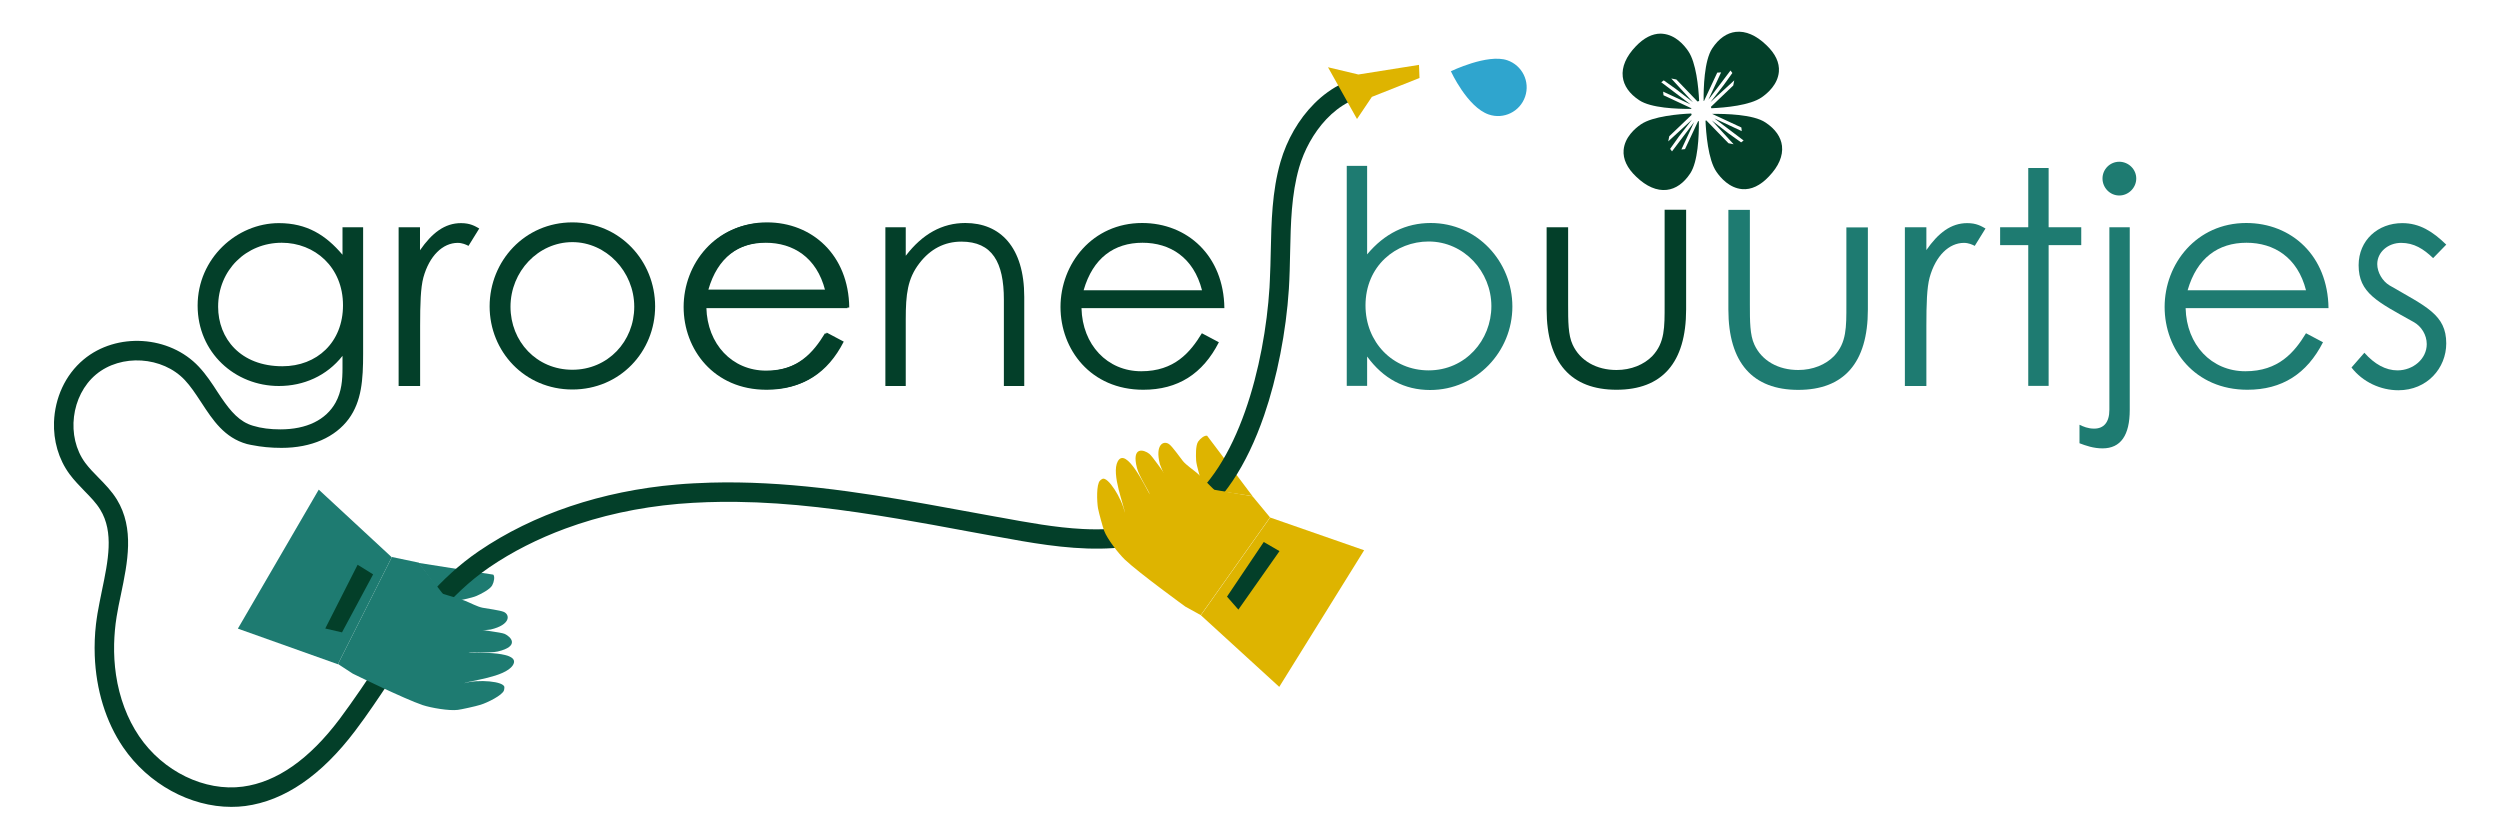 <?xml version="1.0" encoding="utf-8"?>
<!-- Generator: Adobe Illustrator 23.0.1, SVG Export Plug-In . SVG Version: 6.00 Build 0)  -->
<svg version="1.1" id="Layer_1" xmlns="http://www.w3.org/2000/svg" xmlns:xlink="http://www.w3.org/1999/xlink" x="0px" y="0px"
	 viewBox="0 0 2000 670.9" style="enable-background:new 0 0 2000 670.9;" xml:space="preserve">
<style type="text/css">
	.st0{fill:#DEB400;}
	.st1{fill:#1E7B71;}
	.st2{fill:#033F29;}
	.st3{fill:#9A1915;}
	.st4{fill:none;}
	.st5{fill:#2FA5CE;}
</style>
<g>
	<path class="st0" d="M960.8,384.3c0,0-3.6-11.7-3.9-15.9c-0.2-3.7-0.5-11.9,1.6-15.1c1.8-2.6,5.2-5.2,7.2-4.7l7.1,9.4l29.2,38.9
		l-31.5-4.8L960.8,384.3z"/>
	<path class="st1" d="M365.5,480.7c0,0,12.1-2.3,15.8-4c3.4-1.5,10.8-5.2,12.5-8.5c1.5-2.8,2.2-7.1,0.8-8.5l-11.7-1.8l-48.1-7.6
		l19.1,25.6L365.5,480.7z"/>
	<path class="st2" d="M336,200.2c9.6-13.9,19.8-21.7,32.8-21.7c7.4,0,11.2,2.4,14.6,4.3l-8.6,13.9c-1.9-1-5-2.4-8.6-2.4
		c-12,0-22.7,10.3-27.5,27.7c-2.2,8.1-2.6,21.3-2.6,38.5v48.3h-17.2v-127H336V200.2z"/>
	<path class="st2" d="M563.7,246.6c0.7,29.2,20.6,50.4,47.8,50.4c26.5,0,39.2-15.1,48.5-30.4l13.6,7.2c-12.9,25.3-32.8,38-60.5,38
		c-42.1,0-66.2-32.3-66.2-66.2c0-34.7,25.6-67.2,65.3-67.2c36.1,0,65.3,26.1,65.8,68.1H563.7z M660.1,232.2
		c-6.7-26.3-25.6-38-47.6-38c-22.7,0-39.7,12.2-47.1,38H660.1z"/>
	<path class="st2" d="M724.7,204.5c13.2-17.2,28.9-26.1,47.6-26.1c27.7,0,47.1,19.1,47.1,59.1v71.3h-16.3v-69.1
		c0-29.9-9.3-46.4-34-46.4c-13.6,0-24.9,6-33.5,17.2c-9.6,12.4-11,24.9-11,45v53.3h-16.3v-127h16.3V204.5z"/>
	<path class="st2" d="M865.2,246.6c0.7,29.2,20.6,50.4,47.8,50.4c26.5,0,39.2-15.1,48.5-30.4l13.6,7.2c-12.9,25.3-32.8,38-60.5,38
		c-42.1,0-66.2-32.3-66.2-66.2c0-34.7,25.6-67.2,65.3-67.2c36.1,0,65.3,26.1,65.8,68.1H865.2z M961.6,232.2
		c-6.7-26.3-25.6-38-47.6-38c-22.7,0-39.7,12.2-47.1,38H961.6z"/>
	<path class="st1" d="M1093.7,308.7h-16.3v-176h16.3v70.8c13.9-16.7,31.1-25.1,50.9-25.1c37.1,0,65.3,30.8,65.3,66.9
		c0,35.9-28.7,66.7-65.8,66.7c-20.6,0-37.5-9.1-50.4-26.8V308.7z M1193.1,244.9c0-27.5-21.8-51.7-50.2-51.7
		c-26.1,0-50.5,19.4-50.5,51.2c0,29.4,21.8,51.9,50.5,51.9C1172.3,296.3,1193.1,272.2,1193.1,244.9z"/>
	<path class="st1" d="M1541,200.2c9.6-13.9,19.8-21.7,32.8-21.7c7.4,0,11.2,2.4,14.6,4.3l-8.6,13.9c-1.9-1-5-2.4-8.6-2.4
		c-12,0-22.7,10.3-27.5,27.7c-2.2,8.1-2.6,21.3-2.6,38.5v48.3h-17.2v-127h17.2V200.2z"/>
	<path class="st1" d="M1622.6,134.4h16.3v47.4h26.1v14.3h-26.1v112.6h-16.3V196.1h-22.5v-14.3h22.5V134.4z"/>
	<path class="st1" d="M1687.5,181.8h16.3v146.1c0,20.3-7.2,30.8-21.8,30.8c-7.2,0-13.4-2.2-18.4-4.1v-14.8c2.9,1.4,6.7,3.1,11.7,3.1
		c7.7,0,12.2-5,12.2-15.1V181.8z M1709,142.8c0,7.4-6.2,13.6-13.6,13.6c-7.4,0-13.4-6.2-13.4-13.6c0-7.4,6-13.4,13.4-13.4
		C1702.8,129.4,1709,135.4,1709,142.8z"/>
	<path class="st1" d="M1748.5,246.6c0.7,29.2,20.6,50.4,47.8,50.4c26.5,0,39.2-15.1,48.5-30.4l13.6,7.2c-12.9,25.3-32.8,38-60.5,38
		c-42.1,0-66.2-32.3-66.2-66.2c0-34.7,25.6-67.2,65.3-67.2c36.1,0,65.3,26.1,65.8,68.1H1748.5z M1844.8,232.2
		c-6.7-26.3-25.6-38-47.6-38c-22.7,0-39.7,12.2-47.1,38H1844.8z"/>
	<path class="st1" d="M1891.5,282.2c8.1,9.1,17,14.1,26.5,14.1c12.4,0,23.4-9.1,23.4-21c0-7.4-4.3-14.3-10.5-17.7
		c-29.2-16.3-44-23.2-44-45.4c0-20.1,15.5-33.7,34.9-33.7c13.9,0,24.4,6.7,35.2,17.2l-10.5,10.8c-7.7-7.4-15.3-12.2-25.6-12.2
		c-10.5,0-19.1,7.4-19.1,17c0,6.5,4.1,13.6,9.8,17c29.2,17,45.4,23.4,45.4,46.4c0,19.8-15.3,37.5-38.3,37.5
		c-14.1,0-28.5-6.5-37.5-18.2L1891.5,282.2z"/>
	<path class="st3" d="M1069.6,64"/>
	<path class="st2" d="M524.1,245.1c0,36.1-28,66.5-66.2,66.5s-66.2-30.4-66.2-66.5c0-36.4,28.2-67.2,66.2-67.2
		C495.9,177.9,524.1,208.8,524.1,245.1z M408.4,245.4c0,27.7,20.8,50.4,49.5,50.4c28.4,0,49.5-22.7,49.5-50.4
		c0-28.2-22.5-51.7-49.5-51.7C430.6,193.7,408.4,217.2,408.4,245.4z"/>
	<path class="st2" d="M565.1,246.1c0.7,29.2,20.6,50.4,47.8,50.4c26.5,0,39.2-15.1,48.5-30.4l13.6,7.2c-12.9,25.3-32.8,38-60.5,38
		c-42.1,0-66.2-32.3-66.2-66.2c0-34.7,25.6-67.2,65.3-67.2c36.1,0,65.3,26.1,65.8,68.1H565.1z M661.4,231.7
		c-6.7-26.3-25.6-38-47.6-38c-22.7,0-39.7,12.2-47.1,38H661.4z"/>
	<path class="st4" d="M225.4,194.2c-28.5,0-50.9,21.8-50.9,51.2c0,25.3,17.9,47.6,51.4,47.6c27.7,0,48.5-19.1,48.5-48.8
		C274.4,213.6,251.7,194.2,225.4,194.2z"/>
	<path class="st5" d="M1205.8,48.2c12,4.1,18.4,17.1,14.3,29.1c-4.1,12-17.1,18.4-29.1,14.3c-17.2-5.9-30.3-34.6-30.3-34.6
		S1190,42.8,1205.8,48.2z"/>
	<path class="st4" d="M349.5,492.4c6.1-4.5,12.2-9,18.2-13.5c24.2-18,49.2-36.7,76.4-51.8c2.7-1.5,5.3-2.9,8-4.3
		c-21.9,8.1-42.3,18.4-60.5,30.8C375.2,464.8,361.6,478,349.5,492.4z"/>
	<path class="st4" d="M225.4,194.2c-28.5,0-50.9,21.8-50.9,51.2c0,25.3,17.9,47.6,51.4,47.6c27.7,0,48.5-19.1,48.5-48.8
		C274.4,213.6,251.7,194.2,225.4,194.2z"/>
	<path class="st2" d="M1099.4,60.4c-17.4,0.7-34.1,8.5-48.1,22.6c-12.3,12.3-21.8,28.8-26.9,46.5c-6.8,23.6-7.3,48.2-7.8,72
		c-0.2,7.3-0.3,14.8-0.7,22.2c-0.1,2.1-0.2,4.2-0.3,6.3c-3.9,61.6-24.8,144.5-70.6,175.5c-22.9,15.5-50.4,19.1-78.7,17.7
		c-22-1.1-44.5-5.3-65.8-9.2l-4.6-0.8c-6.5-1.2-13.1-2.4-19.7-3.6c-11.1-2.1-22.3-4.1-33.5-6.1c-57.2-10.3-115.7-19-174.1-17.4
		c-9.1,0.3-18.2,0.7-27.2,1.5c-60,5.2-114.7,23.6-158.3,53.3c-31.4,21.4-53.2,49.9-73,78.8c-3.7,5.4-7.3,10.8-11,16.2
		c-3.5,5.3-7.1,10.6-10.8,16c-5.4,7.8-10.9,15.7-16.6,23.3c-24.3,32.3-50.4,50.5-77.4,54.1c-30.5,4.1-63.9-12.1-83-40.3
		c-9.5-14-15.8-30.9-18.5-49.1c-1.2-8.1-1.7-16.4-1.5-24.8c0.2-7.2,0.8-14.5,2-21.8c0.9-5.7,2.1-11.4,3.4-17.5
		c5.4-26,11-52.9-3.2-76.2c-4.2-6.8-9.6-12.3-14.8-17.6c-3.9-3.9-7.5-7.7-10.5-11.7c-15.5-21-11.4-54,8.6-70.7
		c20-16.7,53.2-14.6,71.1,4.5c4.4,4.7,8.3,10.5,12.3,16.6c0.3,0.5,0.7,1,1,1.5c9,13.8,18.3,28,36.3,33c0.7,0.2,1.5,0.4,2.2,0.5
		c0.5,0.1,1,0.2,1.5,0.3c0.2,0,0.4,0.1,0.6,0.1l0,0c7,1.4,14.8,2.2,23.4,2.2c24.1,0,43-8.6,53.8-23.2c10.3-14.1,11.5-31.3,11.5-52.1
		V181.8h-16.5v22c-13.4-15.8-28.5-25.3-50.9-25.3c-33.7,0-65,28.2-65,66c0,37.6,29.9,64.3,65,64.3c19.8,0,38.3-8.1,50.9-24.1v9.6
		c0,9.8-0.7,18.9-5.5,27.7c-7.7,13.9-23.2,21.5-44.2,21.5c-8,0-15.4-0.9-21.9-2.9l0,0c-10.7-3.1-17.8-11.4-25.3-22.4
		c-1-1.5-2-3-3-4.5c-4.5-7-9.2-14.1-15-20.3c-23.5-25.1-65.8-27.8-92.2-5.8c-14.9,12.4-23,31-23.7,50c-0.5,14.8,3.5,29.6,12.5,41.8
		c3.7,5,7.9,9.2,11.9,13.4c4.8,4.9,9.4,9.6,12.6,14.9c11.1,18.1,6.3,40.9,1.3,65c-1.2,6-2.5,12.1-3.5,18.1c-0.5,2.8-0.8,5.6-1.2,8.4
		c-1,8.5-1.3,17-1,25.3c1,27.2,8.8,52.9,22.7,73.3c20.1,29.5,53.8,47.7,86.5,47.7c3.8,0,7.6-0.2,11.3-0.7
		c31.3-4.2,60.8-24.4,87.8-60.1c10-13.2,19.1-26.9,27.9-40.1c2.1-3.1,4.2-6.2,6.2-9.3c10.1-14.9,20.1-29.4,31.4-42.8
		c12.2-14.4,25.7-27.6,42.1-38.8c18.2-12.4,38.6-22.7,60.5-30.8c27.9-10.3,58.3-17,90.4-19.8c15.5-1.3,31-1.8,46.6-1.6
		c43.1,0.5,86.4,6.3,129.2,13.5c18.4,3.1,36.8,6.5,55,9.9c6.6,1.2,13.1,2.4,19.7,3.6l4.6,0.8c25.6,4.7,54.4,10,82.7,9.6
		c25.9-0.4,51.3-5.6,73.3-20.5c24.1-16.3,43.5-45.3,57.6-86.1c10.4-30.2,17.6-67.1,19.8-101.2c0.6-9.7,0.8-19.6,1-29.1
		c0.5-23.8,1-46.3,7.2-68c7.8-27.1,30.2-56.8,60.8-58L1099.4,60.4z M225.9,293c-33.5,0-51.4-22.2-51.4-47.6
		c0-29.4,22.5-51.2,50.9-51.2c26.3,0,49,19.4,49,50C274.4,273.8,253.6,293,225.9,293z"/>
	<polygon class="st1" points="270.3,531.4 313.4,445.8 255,391.7 190.3,502.9 	"/>
	<polygon class="st2" points="260.2,502.8 273.6,505.9 298.5,459.5 286.1,451.8 	"/>
	<path class="st1" d="M403.2,552.2c0.2-0.7,0.3-1.5,0.3-2.4c0-4.8-21.2-6.6-32.2-3.2c4.4-2.2,32.5-4.7,38.9-14.3
		c7.7-11.7-29.1-9.9-35.3-10.3c1.8-0.8,17.1,0.7,23.3-0.8c17.8-4.2,10.6-11.8,5.5-14.1c-3-1.3-19.7-3.2-23.5-3.9
		c-4.3-0.8-0.6-3.9-4.1-6.6c-2.9-2.3-19.5-18.5-19.5-18.5l0,0l-21.6-28l-21.5-4.5l-43.1,85.6l11.8,7.7c0,0,41.4,20.3,56,25.2
		c6.7,2.2,21.1,4.7,28.1,3.8c2.5-0.3,14.1-2.8,18.2-4.1C389.7,562.2,402.1,556.2,403.2,552.2z"/>
	<g>
		<path class="st1" d="M349.2,472.9c2,1.9,14.8,4.6,23,7.8c4.1,1.6,9.7,4.7,13.9,5.5c3.7,0.7,13.8,2,16.9,3.3
			c5.1,2.2,5.6,10.3-10.4,14.1c-1.7,0.4-19.7,1.6-21.5,2.4c2.5,0.1-2.6-1.3-5-2c-2.1-0.6-5.5-1.3-7.3-2.8c-2.2-1.8-0.7-0.3-2.4-3.8
			C354,492.8,344.3,476,349.2,472.9z"/>
	</g>
	<path class="st0" d="M880,384.5c0.5-0.5,1.1-1,1.9-1.4c4.3-2.2,15.7,15.6,17.9,27c-0.1-4.9-11.1-30.9-5.6-41
		c6.7-12.3,22.4,21.1,25.6,26.4c-0.2-2-8.7-14.8-10.2-21c-4.6-17.7,5.5-14.9,9.9-11.4c2.6,2.1,12,15.9,14.4,18.9
		c2.7,3.4,3.7-1.3,7.8,0.5c3.3,1.5,25.5,8.6,25.5,8.6l0,0l34.8,5.9l14,16.9l-55.4,78.2l-12.3-6.8c0,0-37.4-27.1-48.5-37.7
		c-5.1-4.9-14-16.4-16.5-23c-0.9-2.4-4.1-13.8-4.9-18C877.5,401.2,877,387.4,880,384.5z"/>
	<g>
		<path class="st0" d="M975.4,395.1c-2.6-0.9-11-10.9-17.7-16.6c-3.4-2.9-8.7-6.4-11.4-9.7c-2.4-3-8.2-11.3-10.8-13.3
			c-4.4-3.5-11.7-0.1-7.6,15.8c0.4,1.7,7.8,18.2,8,20.1c-1.3-2.1,2.3,1.7,4.1,3.5c1.5,1.6,3.7,4.3,5.9,5.2c2.7,1.1,0.6,0.5,4.5,0.3
			C955.5,400.2,974.9,400.9,975.4,395.1z"/>
	</g>
	<polygon class="st0" points="960.7,492.2 1016.1,414 1091.3,440.2 1023.4,549.5 	"/>
	<polygon class="st2" points="990.7,487.7 981.6,477.3 1011,433.6 1023.6,440.9 	"/>
	<path class="st1" d="M1477.1,243.7c0,18.2,0.2,30.4-9.8,41.1c-6.7,6.9-17,11.2-28.7,11.2c-16,0-29.2-7.4-35.1-20.3
		c-3.6-7.7-3.6-18.7-3.6-32v-75.8h-17.2v79.7c0,42.8,19.6,64.3,55.9,64.3c36.4,0,55.7-21.5,55.7-64.3v-65.7h-17.2V243.7z"/>
	<path class="st2" d="M1331.7,243.7c0,18.2,0.2,30.4-9.8,41.1c-6.7,6.9-17,11.2-28.7,11.2c-16,0-29.2-7.4-35.1-20.3
		c-3.6-7.7-3.6-18.7-3.6-32v-61.9h-17.2v65.7c0,42.8,19.6,64.3,55.9,64.3c36.4,0,55.7-21.5,55.7-64.3v-79.7h-17.2V243.7z"/>
	<polygon class="st0" points="1086.7,59.6 1135.2,51.9 1135.6,62.4 1097.5,77.5 1085.6,95.2 1062.4,53.8 	"/>
	<g>
		<path class="st2" d="M1376.9,57.9l-10.2,21.9l17.7-23.4l1.5,2L1379,68l-10.6,13.7l19-17.4l-0.8,4.1l-17.9,17.1
			c0.1,0.4,0.3,0.7,0.4,1.1c11.3-0.5,30.9-2.3,40.2-8.7c4.8-3.3,12.9-10.3,13.8-20.5c0.6-7.3-2.8-14.5-10.1-21.4
			c-8.1-7.8-16.5-11.4-24.4-10.5c-7.1,0.8-13.6,5.3-18.8,13.2c-6.5,9.7-7,32.2-6.9,42c0.1,0,0.2,0.1,0.3,0.1l10.6-22.7L1376.9,57.9z
			"/>
		<path class="st2" d="M1369.7,91.1l23.4,10.9l0.3,2.9l-21.9-10.2l23.4,17.7l-2,1.5l-9.7-6.9l-13.7-10.6l17.4,19l-4.1-0.8L1365,96.3
			c-0.2,0.1-0.4,0.2-0.6,0.3c0.4,9.5,2,31.2,8.8,40.9c3.3,4.8,10.3,12.9,20.5,13.8c7.3,0.6,14.5-2.8,21.4-10.1
			c7.8-8.1,11.4-16.5,10.5-24.4c-0.8-7.1-5.3-13.6-13.2-18.8C1402.7,91.4,1380.1,91,1369.7,91.1z"/>
		<path class="st2" d="M1358.5,96.9l-10.5,22.4l-2.9,0.3l10.2-21.9l-17.7,23.4l-1.5-2l6.9-9.7l10.6-13.7l-19,17.4l0.8-4.1l17.9-17.1
			c-0.1-0.4-0.2-0.7-0.3-1.1c-9.4,0.4-30.7,2.1-40.3,8.7c-4.8,3.3-12.9,10.3-13.8,20.5c-0.6,7.3,2.8,14.5,10.1,21.4
			c8.1,7.8,16.5,11.4,24.4,10.5c7.1-0.8,13.6-5.3,18.8-13.2c6.2-9.4,7-29.9,6.9-41.7C1358.8,97,1358.7,96.9,1358.5,96.9z"/>
		<path class="st2" d="M1330.1,27c-0.5,0-1.1-0.1-1.6-0.1c-6.7,0-13.4,3.4-19.8,10.1c-7.8,8.1-11.4,16.5-10.5,24.4
			c0.8,7.1,5.3,13.6,13.2,18.8c9.3,6.2,29.8,7,41.6,6.9c0-0.2,0.1-0.4,0.1-0.5l-22.3-10.4l-0.3-2.9l21.9,10.2l-23.4-17.7l2-1.5
			l9.7,6.9l13.7,10.6l-17.4-19l4.1,0.8l16.9,17.6c0.4-0.2,0.9-0.3,1.3-0.4c-0.5-11.2-2.4-30.7-8.7-39.9
			C1347.3,36,1340.3,27.9,1330.1,27z"/>
	</g>
</g>
</svg>
